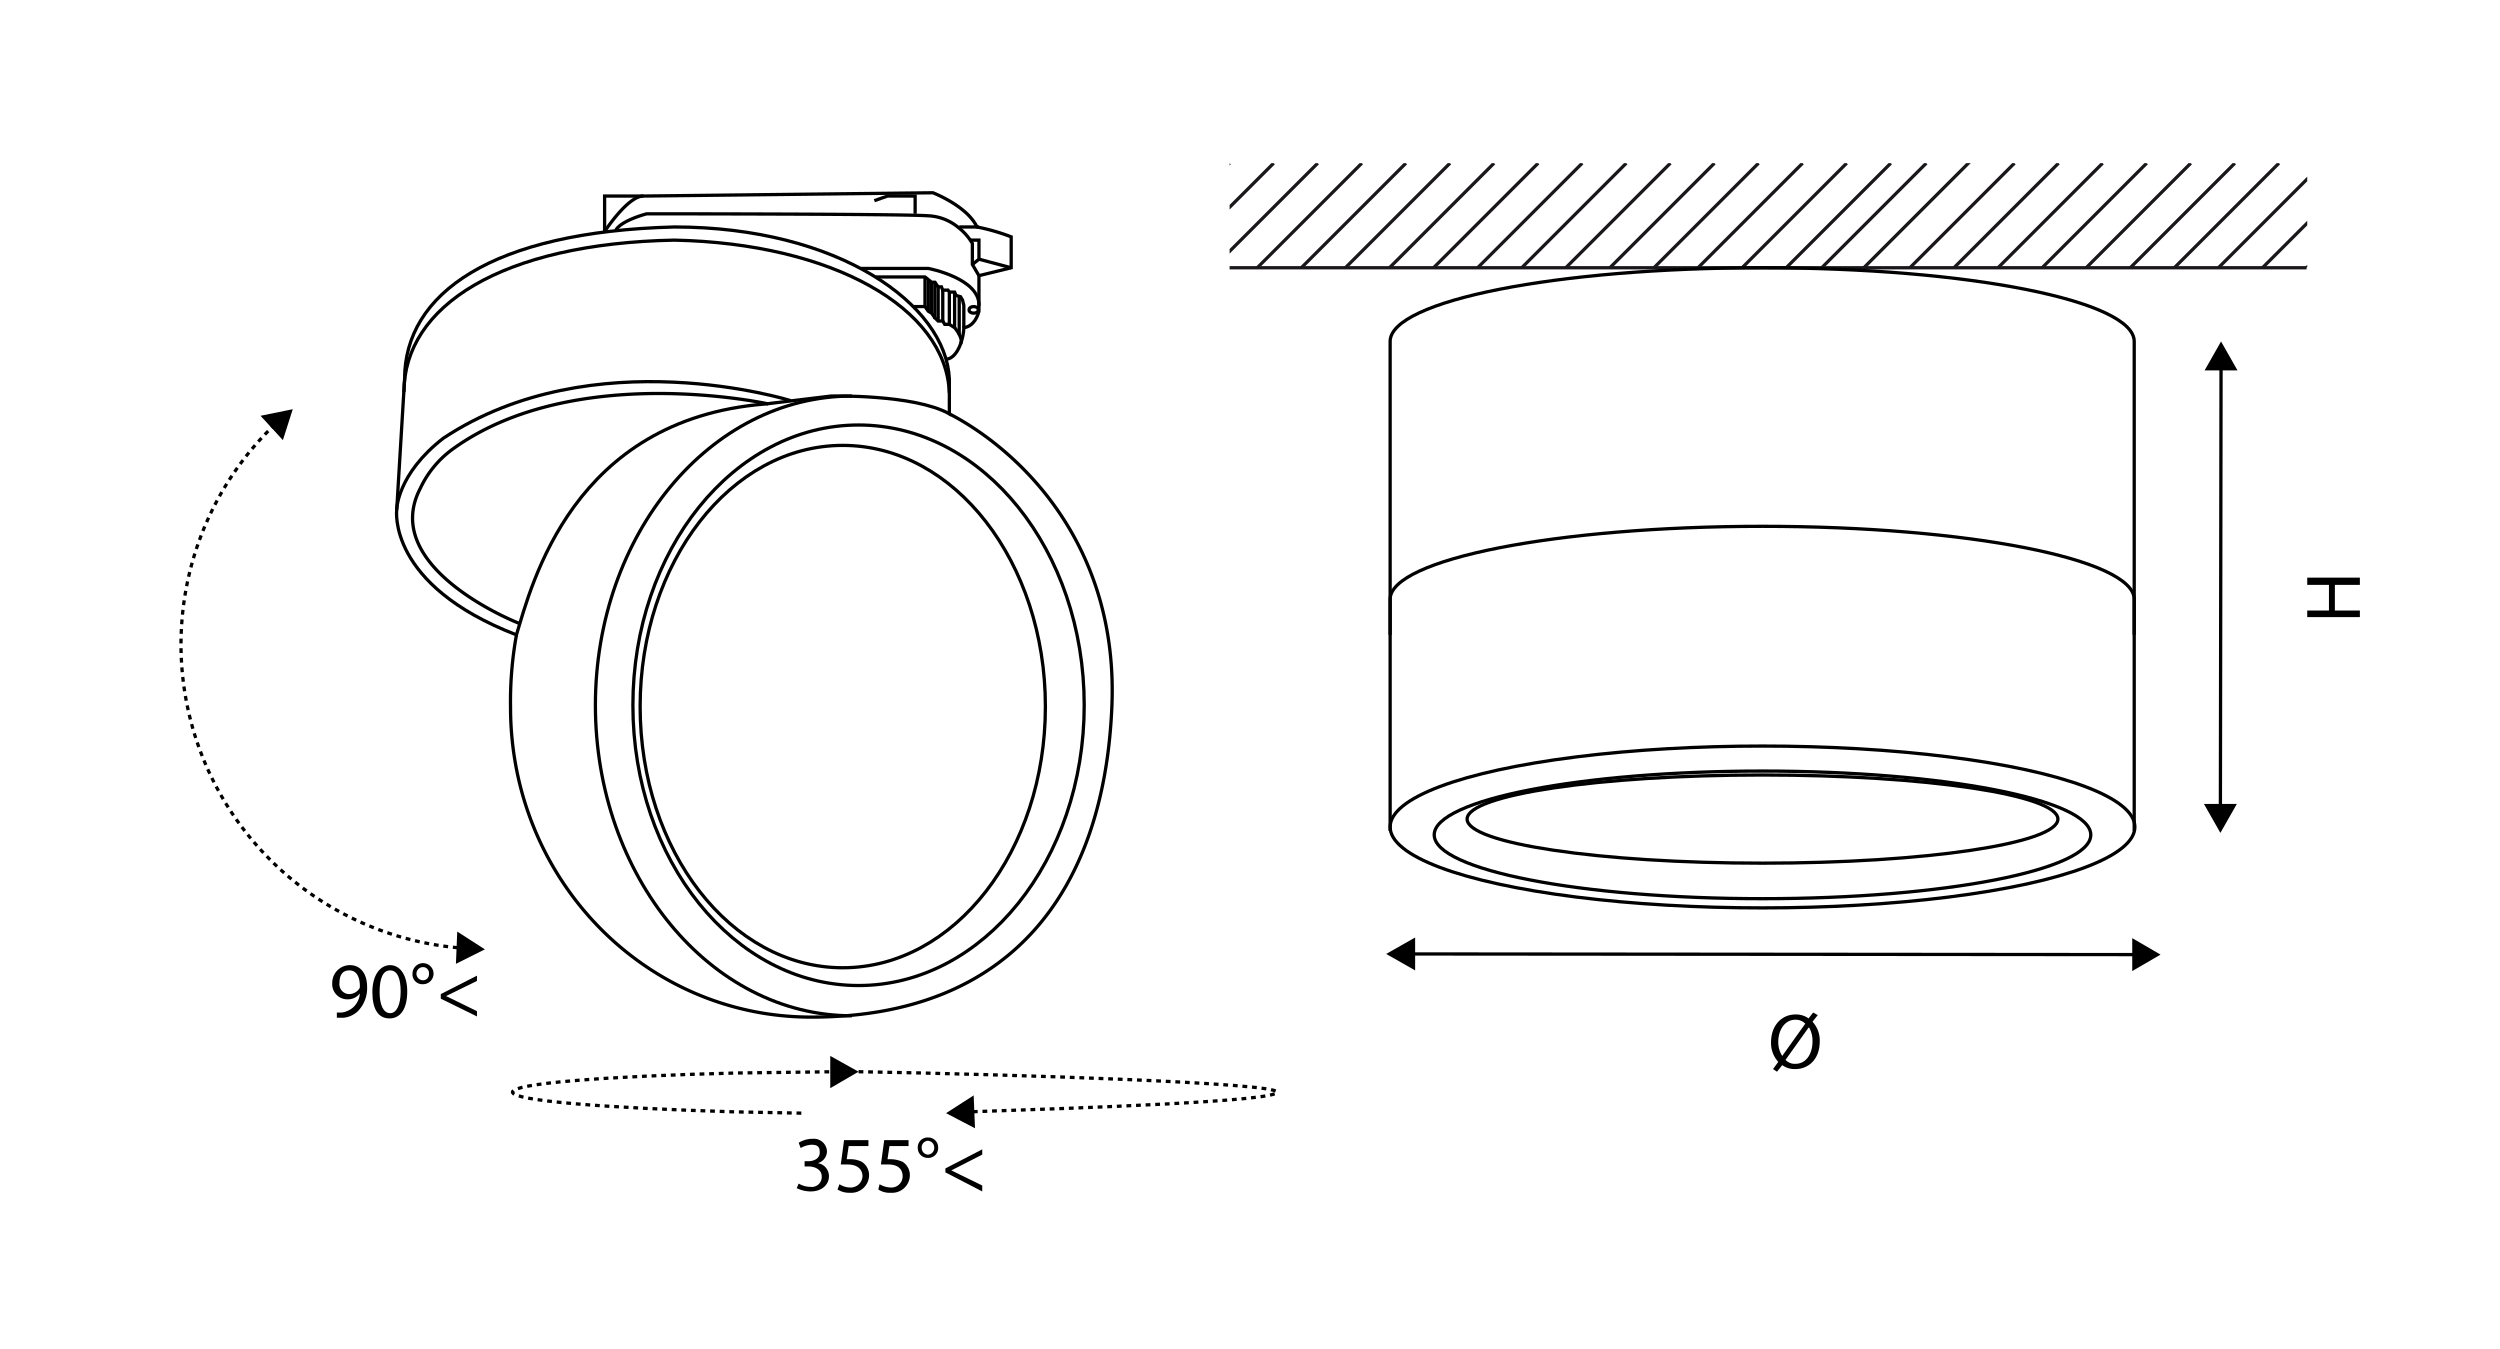 <svg id="d03c10bd-8cbb-4377-a0e5-8daf3918b066" data-name="Layer 1" xmlns="http://www.w3.org/2000/svg" xmlns:xlink="http://www.w3.org/1999/xlink" viewBox="0 0 380 205"><defs><style>.\32 1565548-7207-4c6c-9a44-40c91d4bbbc0,.\37 0eb76d1-ffec-47e6-bef3-3d95f0628c96,.\37 b908149-c606-445e-923b-68486be75b45,.b19916f4-ffff-47ba-afad-7212501c29ed,.d79c697f-2fb4-4b1e-82d3-9747485591da{fill:none;}.\31 4cb8371-ff44-42a2-8c84-d118e854a6d5{clip-path:url(#6cd96f60-e21f-40cc-8f4a-5f001fb54fdb);}.d79c697f-2fb4-4b1e-82d3-9747485591da{stroke:#1a171b;}.\37 0eb76d1-ffec-47e6-bef3-3d95f0628c96,.\37 b908149-c606-445e-923b-68486be75b45,.d79c697f-2fb4-4b1e-82d3-9747485591da{stroke-miterlimit:10;}.\32 1565548-7207-4c6c-9a44-40c91d4bbbc0,.\37 0eb76d1-ffec-47e6-bef3-3d95f0628c96,.\37 b908149-c606-445e-923b-68486be75b45,.d79c697f-2fb4-4b1e-82d3-9747485591da{stroke-width:0.5px;}.\32 1565548-7207-4c6c-9a44-40c91d4bbbc0,.\37 0eb76d1-ffec-47e6-bef3-3d95f0628c96,.\37 b908149-c606-445e-923b-68486be75b45{stroke:#000;}.\32 1565548-7207-4c6c-9a44-40c91d4bbbc0{stroke-linejoin:round;}.\37 b908149-c606-445e-923b-68486be75b45{stroke-dasharray:0.73 0.73;}</style><clipPath id="6cd96f60-e21f-40cc-8f4a-5f001fb54fdb"><rect id="72fab05c-a7e4-4578-8729-ec2cba04c4c7" data-name="SVGID" class="b19916f4-ffff-47ba-afad-7212501c29ed" x="186.9" y="24.8" width="163.8" height="15.84"/></clipPath></defs><title>Teknik_cizim@Longus_led_spot_downlight</title><g class="14cb8371-ff44-42a2-8c84-d118e854a6d5"><line class="d79c697f-2fb4-4b1e-82d3-9747485591da" x1="186.9" y1="24.8" x2="168.6" y2="43.1"/><line class="d79c697f-2fb4-4b1e-82d3-9747485591da" x1="193.6" y1="24.8" x2="175.3" y2="43.1"/><line class="d79c697f-2fb4-4b1e-82d3-9747485591da" x1="200.3" y1="24.8" x2="182" y2="43.1"/><line class="d79c697f-2fb4-4b1e-82d3-9747485591da" x1="207" y1="24.8" x2="188.7" y2="43.1"/><line class="d79c697f-2fb4-4b1e-82d3-9747485591da" x1="213.7" y1="24.8" x2="195.4" y2="43.1"/><line class="d79c697f-2fb4-4b1e-82d3-9747485591da" x1="220.4" y1="24.8" x2="202.1" y2="43.1"/><line class="d79c697f-2fb4-4b1e-82d3-9747485591da" x1="227.1" y1="24.8" x2="208.8" y2="43.1"/><line class="d79c697f-2fb4-4b1e-82d3-9747485591da" x1="233.8" y1="24.8" x2="215.5" y2="43.1"/><line class="d79c697f-2fb4-4b1e-82d3-9747485591da" x1="240.5" y1="24.8" x2="222.2" y2="43.1"/><line class="d79c697f-2fb4-4b1e-82d3-9747485591da" x1="247.2" y1="24.8" x2="228.9" y2="43.1"/><line class="d79c697f-2fb4-4b1e-82d3-9747485591da" x1="253.9" y1="24.8" x2="235.6" y2="43.1"/><line class="d79c697f-2fb4-4b1e-82d3-9747485591da" x1="260.6" y1="24.8" x2="242.3" y2="43.1"/><line class="d79c697f-2fb4-4b1e-82d3-9747485591da" x1="267.3" y1="24.8" x2="249" y2="43.1"/><line class="d79c697f-2fb4-4b1e-82d3-9747485591da" x1="274" y1="24.8" x2="255.7" y2="43.1"/><line class="d79c697f-2fb4-4b1e-82d3-9747485591da" x1="280.7" y1="24.8" x2="262.4" y2="43.1"/><line class="d79c697f-2fb4-4b1e-82d3-9747485591da" x1="287.4" y1="24.8" x2="269.1" y2="43.1"/><line class="d79c697f-2fb4-4b1e-82d3-9747485591da" x1="292.8" y1="24.8" x2="274.5" y2="43.1"/><line class="d79c697f-2fb4-4b1e-82d3-9747485591da" x1="300.4" y1="23.6" x2="282.1" y2="41.9"/><line class="d79c697f-2fb4-4b1e-82d3-9747485591da" x1="306.2" y1="24.8" x2="287.9" y2="43.1"/><line class="d79c697f-2fb4-4b1e-82d3-9747485591da" x1="312.9" y1="24.8" x2="294.6" y2="43.1"/><line class="d79c697f-2fb4-4b1e-82d3-9747485591da" x1="319.6" y1="24.8" x2="301.3" y2="43.1"/><line class="d79c697f-2fb4-4b1e-82d3-9747485591da" x1="326.3" y1="24.8" x2="308" y2="43.1"/><line class="d79c697f-2fb4-4b1e-82d3-9747485591da" x1="333" y1="24.8" x2="314.7" y2="43.1"/><line class="d79c697f-2fb4-4b1e-82d3-9747485591da" x1="339.7" y1="24.8" x2="321.4" y2="43.1"/><line class="d79c697f-2fb4-4b1e-82d3-9747485591da" x1="346.4" y1="24.8" x2="328.1" y2="43.1"/><line class="d79c697f-2fb4-4b1e-82d3-9747485591da" x1="353.1" y1="24.8" x2="334.8" y2="43.1"/><line class="d79c697f-2fb4-4b1e-82d3-9747485591da" x1="359.8" y1="24.8" x2="341.5" y2="43.1"/><line class="d79c697f-2fb4-4b1e-82d3-9747485591da" x1="366.5" y1="24.8" x2="348.2" y2="43.1"/><line class="d79c697f-2fb4-4b1e-82d3-9747485591da" x1="373.2" y1="24.8" x2="354.9" y2="43.1"/><line class="d79c697f-2fb4-4b1e-82d3-9747485591da" x1="379.9" y1="24.8" x2="361.6" y2="43.1"/><line class="d79c697f-2fb4-4b1e-82d3-9747485591da" x1="386.6" y1="24.8" x2="368.3" y2="43.1"/><line class="d79c697f-2fb4-4b1e-82d3-9747485591da" x1="393.3" y1="24.8" x2="375" y2="43.1"/></g><line class="d79c697f-2fb4-4b1e-82d3-9747485591da" x1="350.6" y1="40.7" x2="186.9" y2="40.7"/><path class="70eb76d1-ffec-47e6-bef3-3d95f0628c96" d="M144.3,57.6c-.5-11.3-16.8-23.1-41.8-23.1-27.7.7-41,10.1-41,23.1L60.3,77.5s-1.5,11.4,18.2,19c2.3-7.6,8.5-32.8,37.9-35.1l9.9-1.2s12.6-.3,18,2.7Z"/><path class="70eb76d1-ffec-47e6-bef3-3d95f0628c96" d="M78.8,94.7c.2.1-21.3-8.3-14.9-20.5a15.4,15.4,0,0,1,5-6c18.5-13.3,47.9-6.8,47.9-6.8"/><path class="70eb76d1-ffec-47e6-bef3-3d95f0628c96" d="M120.2,60.9s-30-9.4-52.8,5.7c-7.1,5.5-7.1,10.9-7.1,10.9"/><path class="70eb76d1-ffec-47e6-bef3-3d95f0628c96" d="M144.3,59.7c-.5-12.9-17.8-22.7-41.8-23.2-26.2.5-41.1,10-41.1,23.1"/><path class="70eb76d1-ffec-47e6-bef3-3d95f0628c96" d="M129.5,60.2c-21.5,0-39,21-39,47s17.5,47.2,39,47.2"/><ellipse class="70eb76d1-ffec-47e6-bef3-3d95f0628c96" cx="130.5" cy="107.2" rx="34.3" ry="42.6"/><ellipse class="70eb76d1-ffec-47e6-bef3-3d95f0628c96" cx="128.1" cy="107.4" rx="30.8" ry="39.7"/><path class="70eb76d1-ffec-47e6-bef3-3d95f0628c96" d="M144.3,62.9c10.6,5.5,25.8,19.8,24.7,44.6-1.2,27.9-15.3,47.1-45.7,47.1-25.3,0-45.7-21-45.7-47.1a57,57,0,0,1,.9-11"/><polyline class="70eb76d1-ffec-47e6-bef3-3d95f0628c96" points="91.9 35.3 91.9 29.8 97.8 29.8"/><path class="70eb76d1-ffec-47e6-bef3-3d95f0628c96" d="M91.9,35.2s3.5-5.4,5.9-5.4l44-.5s5.2,2,6.7,5.2a31.3,31.3,0,0,1,5.2,1.5v4.7l-4.9,1.2v5.4s-.5,2.3-2.3,2.5c0,1.5-.9,4.7-2.7,4.8"/><path class="70eb76d1-ffec-47e6-bef3-3d95f0628c96" d="M130.8,40.8h10.3s7.9,1.5,7.7,5.7"/><path class="70eb76d1-ffec-47e6-bef3-3d95f0628c96" d="M141.1,32.8v0Z"/><path class="70eb76d1-ffec-47e6-bef3-3d95f0628c96" d="M93.6,35c.8-1.5,4.7-2.5,4.7-2.5s38.4,0,42.8.3a7.7,7.7,0,0,1,4.6,1.8,8.6,8.6,0,0,1,2.1,2.4v3.2l1,1.7"/><path class="70eb76d1-ffec-47e6-bef3-3d95f0628c96" d="M132.9,30.5v0Z"/><polyline class="70eb76d1-ffec-47e6-bef3-3d95f0628c96" points="132.9 30.5 134.9 29.8 139.1 29.8 139.1 32.5"/><line class="70eb76d1-ffec-47e6-bef3-3d95f0628c96" x1="148.8" y1="34.5" x2="145.8" y2="34.5"/><polyline class="70eb76d1-ffec-47e6-bef3-3d95f0628c96" points="147.8 40.2 148.8 39.4 148.8 36.5 147.4 36.5"/><line class="70eb76d1-ffec-47e6-bef3-3d95f0628c96" x1="153.7" y1="40.7" x2="148.8" y2="39.4"/><polyline class="70eb76d1-ffec-47e6-bef3-3d95f0628c96" points="133.1 42.1 140.6 42.1 141.6 42.9 142.1 42.9 142.6 43.6 143.1 43.6 143.3 44.1 144.1 44.1 144.3 44.4 145.1 44.4 145.3 44.9 146 45.1 146.3 45.6 146.5 46.4 146.5 49.8"/><path class="70eb76d1-ffec-47e6-bef3-3d95f0628c96" d="M138.8,46.6h1.8l.5.7.5.3.5.7.5.5h.7l.3.5h.7l.8.5s1.4,1.6.9,2.5"/><line class="70eb76d1-ffec-47e6-bef3-3d95f0628c96" x1="140.6" y1="46.6" x2="140.6" y2="42.1"/><line class="70eb76d1-ffec-47e6-bef3-3d95f0628c96" x1="141.1" y1="47.3" x2="141.1" y2="42.6"/><line class="70eb76d1-ffec-47e6-bef3-3d95f0628c96" x1="142.1" y1="48.5" x2="142.1" y2="42.8"/><line class="70eb76d1-ffec-47e6-bef3-3d95f0628c96" x1="141.6" y1="47.7" x2="141.6" y2="42.8"/><line class="70eb76d1-ffec-47e6-bef3-3d95f0628c96" x1="142.6" y1="48.7" x2="142.6" y2="43.5"/><line class="70eb76d1-ffec-47e6-bef3-3d95f0628c96" x1="143.3" y1="48.9" x2="143.3" y2="44"/><line class="70eb76d1-ffec-47e6-bef3-3d95f0628c96" x1="144.3" y1="49.4" x2="144.3" y2="44.5"/><line class="70eb76d1-ffec-47e6-bef3-3d95f0628c96" x1="145.1" y1="49.9" x2="145.1" y2="44.5"/><line class="70eb76d1-ffec-47e6-bef3-3d95f0628c96" x1="145.8" y1="50.9" x2="145.8" y2="45"/><ellipse class="70eb76d1-ffec-47e6-bef3-3d95f0628c96" cx="148" cy="47.1" rx="0.7" ry="0.5"/><ellipse class="70eb76d1-ffec-47e6-bef3-3d95f0628c96" cx="267.9" cy="125.7" rx="56.6" ry="12.3"/><ellipse class="70eb76d1-ffec-47e6-bef3-3d95f0628c96" cx="267.9" cy="126.9" rx="49.9" ry="9.7"/><ellipse class="70eb76d1-ffec-47e6-bef3-3d95f0628c96" cx="267.9" cy="124.5" rx="44.9" ry="6.7"/><path class="70eb76d1-ffec-47e6-bef3-3d95f0628c96" d="M324.4,126.3V91.1c0-6.1-25.3-11.1-56.5-11.1s-56.6,5-56.6,11.1v35.2"/><path class="70eb76d1-ffec-47e6-bef3-3d95f0628c96" d="M324.4,96.5V51.9c0-6.2-25.3-11.2-56.5-11.2s-56.6,5-56.6,11.2V96.5"/><line class="21565548-7207-4c6c-9a44-40c91d4bbbc0" x1="337.6" y1="55.5" x2="337.5" y2="123"/><polygon points="335.1 56.3 337.6 51.9 340.1 56.3 335.1 56.3"/><polygon points="335 122.2 337.5 126.6 340 122.2 335 122.2"/><path d="M350.7,92.8H354V88.9h-3.3V87.8h8v1.1h-3.8v3.9h3.8v1h-8Z"/><line class="21565548-7207-4c6c-9a44-40c91d4bbbc0" x1="324.8" y1="145.1" x2="214.3" y2="145"/><polygon points="324.1 142.6 328.4 145.1 324.1 147.6 324.1 142.6"/><polygon points="215.1 142.5 210.7 145 215.1 147.5 215.1 142.5"/><path d="M269.5,162.5l.8-1.1a4.2,4.2,0,0,1-1.1-3c0-2.5,1.6-4.2,3.7-4.2a3.2,3.2,0,0,1,2,.6l.7-.9.7.4-.8,1a4.2,4.2,0,0,1,1.1,3c0,2.8-1.8,4.2-3.7,4.2a3.2,3.2,0,0,1-2-.6l-.8,1Zm4.9-6.9a2,2,0,0,0-1.5-.6c-1.7,0-2.6,1.7-2.6,3.3a3.8,3.8,0,0,0,.6,2.2h0Zm-3,5.5a1.9,1.9,0,0,0,1.5.6c1.7,0,2.6-1.6,2.6-3.4a4.1,4.1,0,0,0-.5-2.1h-.1Z"/><path d="M51.2,153.9H52a3.4,3.4,0,0,0,1.7-.8,3.2,3.2,0,0,0,1-2.1h0a2.3,2.3,0,0,1-1.9.9,2.3,2.3,0,0,1-2.3-2.4,2.7,2.7,0,0,1,2.7-2.8c1.6,0,2.6,1.3,2.6,3.3a5,5,0,0,1-1.4,3.7,3.7,3.7,0,0,1-2.2,1h-1Zm.4-4.5a1.5,1.5,0,0,0,1.5,1.7,1.9,1.9,0,0,0,1.5-.8.6.6,0,0,0,.1-.4c0-1.4-.5-2.4-1.6-2.4S51.6,148.3,51.6,149.4Z"/><path d="M61.9,150.7c0,2.6-1,4.1-2.7,4.1s-2.6-1.4-2.6-4,1.2-4.1,2.7-4.1S61.9,148.2,61.9,150.7Zm-4.2.1c0,2,.6,3.2,1.6,3.2s1.6-1.3,1.6-3.3-.5-3.2-1.6-3.2S57.7,148.7,57.7,150.8Z"/><path d="M65.9,148a1.6,1.6,0,0,1-1.6,1.6,1.5,1.5,0,0,1-1.6-1.6,1.6,1.6,0,0,1,3.2,0Zm-2.6,0a1,1,0,0,0,1,1,.9.9,0,0,0,.9-1,.9.9,0,0,0-.9-1A1,1,0,0,0,63.3,148Z"/><path d="M67,151.1l5.5-2.8v.8l-4.7,2.3h0l4.7,2.3v.8L67,151.8Z"/><path class="7b908149-c606-445e-923b-68486be75b45" d="M41.8,64.5a46.3,46.3,0,0,0,28.3,79.6"/><polygon points="39.6 63.2 44.5 62.2 43 66.9 39.6 63.2"/><polygon points="69.3 146.5 73.7 144.3 69.5 141.6 69.3 146.5"/><path d="M121.4,179.9a3.5,3.5,0,0,0,1.8.5,1.5,1.5,0,0,0,1.7-1.6c0-1-1-1.5-2-1.5h-.6v-.8h.6c.8,0,1.7-.4,1.7-1.3s-.3-1.2-1.3-1.2a3.8,3.8,0,0,0-1.6.5l-.3-.8a4,4,0,0,1,2.1-.6,2,2,0,0,1,2.2,1.9,1.9,1.9,0,0,1-1.4,1.8h0a2,2,0,0,1,1.7,2c0,1.2-1,2.3-2.8,2.3a4.9,4.9,0,0,1-2.1-.5Z"/><path d="M132,174.2h-3l-.3,2h.7a3.8,3.8,0,0,1,1.6.4,2.4,2.4,0,0,1,1.1,2,2.7,2.7,0,0,1-2.9,2.7,3.3,3.3,0,0,1-1.9-.5l.3-.8a3,3,0,0,0,1.6.5,1.8,1.8,0,0,0,1.9-1.7c0-1-.7-1.8-2.3-1.8h-1l.5-3.7H132Z"/><path d="M138.1,174.2h-2.9l-.3,2h.6a4.7,4.7,0,0,1,1.7.4,2.4,2.4,0,0,1,1.1,2,2.7,2.7,0,0,1-2.9,2.7,3.1,3.1,0,0,1-1.9-.5l.2-.8a3.4,3.4,0,0,0,1.7.5,1.7,1.7,0,0,0,1.8-1.7c0-1-.6-1.8-2.2-1.8h-1.1l.5-3.7h3.7Z"/><path d="M142.6,174.4A1.5,1.5,0,0,1,141,176a1.5,1.5,0,0,1-1.5-1.5,1.5,1.5,0,0,1,1.6-1.6A1.5,1.5,0,0,1,142.6,174.4Zm-2.5.1a1,1,0,0,0,.9,1,1,1,0,0,0,1-1.1,1,1,0,0,0-1-1A1,1,0,0,0,140.1,174.5Z"/><path d="M143.7,177.6l5.6-2.9v.8l-4.7,2.4h0l4.7,2.3v.9l-5.6-2.9Z"/><path class="7b908149-c606-445e-923b-68486be75b45" d="M130.5,162.9c23.3.4,63.6,1.7,63.6,3.1s-29.2,2.4-46.7,3"/><polygon points="148 166.5 143.8 169.2 148.2 171.5 148 166.5"/><path class="7b908149-c606-445e-923b-68486be75b45" d="M121.8,169.2l-10.3-.2c-19.8-.6-33.6-1.7-33.6-3s13.9-2.4,33.9-2.9l15.2-.2"/><polygon points="126.2 165.4 130.5 162.9 126.2 160.5 126.2 165.4"/></svg>